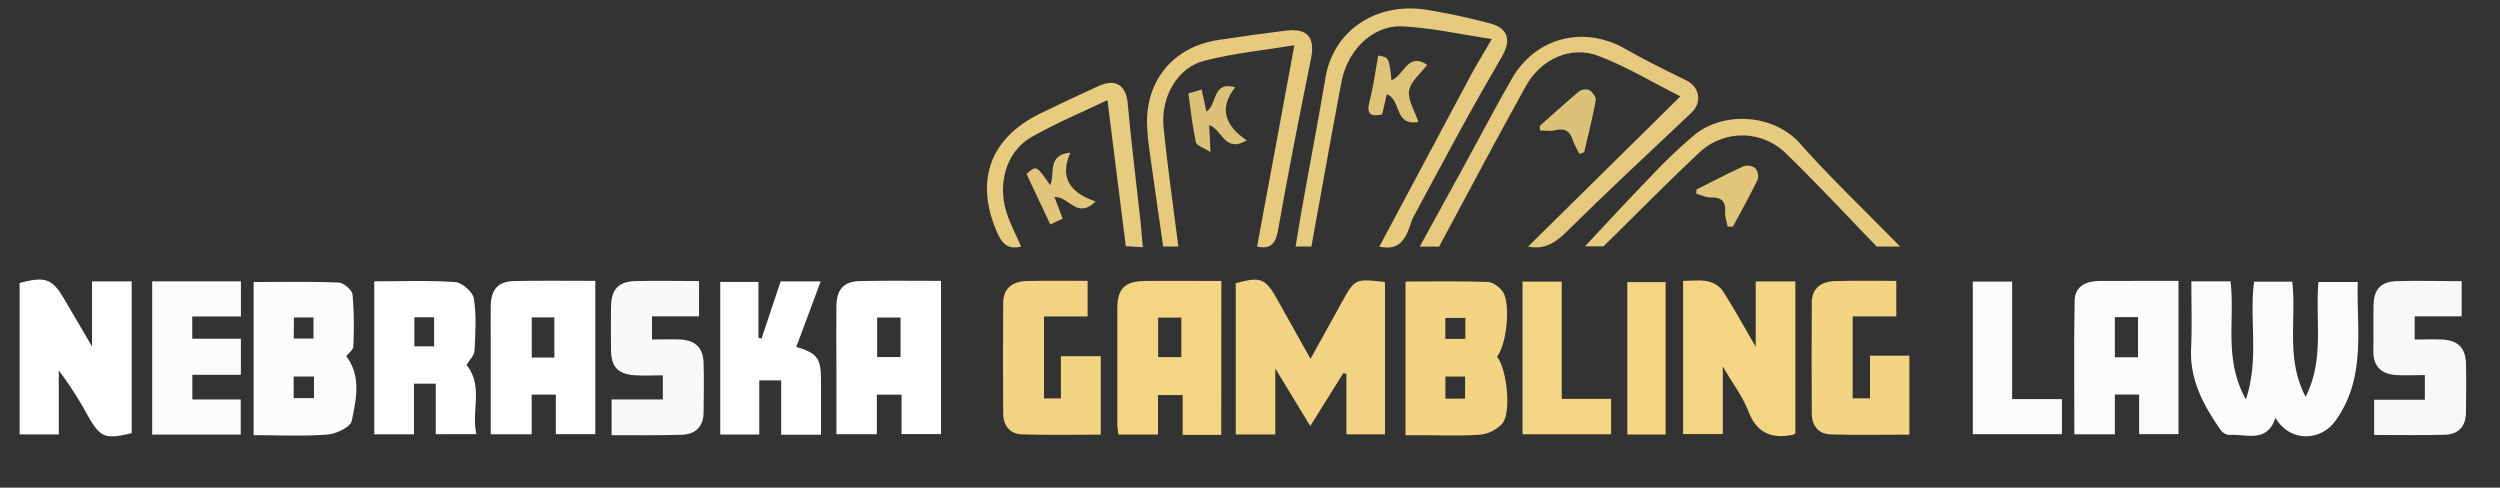 <?xml version="1.0" encoding="UTF-8"?> <svg xmlns="http://www.w3.org/2000/svg" id="Layer_1" data-name="Layer 1" viewBox="0 0 810 158"><rect x="0" y="0" width="810" height="158" fill="#333333" stroke="none"/><defs><style>.cls-1{fill:#fbfbfb;}.cls-2{fill:#f2d383;}.cls-3{fill:#fdfdfd;}.cls-4{fill:#f4d583;}.cls-5{fill:#fcfcfc;}.cls-6{fill:#f3d483;}.cls-7{fill:#fcfdfd;}.cls-8{fill:#fafbfb;}.cls-9{fill:#f2d483;}.cls-10{fill:#f8f8f9;}.cls-11{fill:#f9f9fa;}.cls-12{fill:#e6ca7e;}.cls-13{fill:#e6c97e;}.cls-14{fill:#e7ca7e;}.cls-15{fill:#f3d583;}.cls-16{fill:#fbfbfc;}.cls-17{fill:#e7cb7f;}.cls-18{fill:#f5d683;}.cls-19{fill:#dcc178;}.cls-20{fill:#dfc378;}.cls-21{fill:#e1c57a;}</style></defs><path class="cls-1" d="M710,91.15h12.68c1.53,12.32-2.3,25.31,5,38.25,4.38-13.26,1-25.77,2.65-38.14h12.36c1.43,12.2-2.19,24.95,4.34,37.31,6.17-12.32,3.05-24.81,4.15-37.2h12.74c-.48,15.18,2.87,30.95-7.27,45-4.88,6.75-14.85,6.86-19.4-1-2.76,8.38-9.51,5.14-15,5.55a3.84,3.84,0,0,1-2.76-1.62c-5.48-7.87-10-16.06-9.58-26.19C710.24,106,710,98.81,710,91.15Z"></path><path class="cls-2" d="M413.2,140.76H400.38v-49c8.2-2.25,9.63-1.64,13.66,5.62,3.37,6.1,6.81,12.17,10.57,18.89,3.5-6.31,6.77-12.19,10-18.08,4.38-7.94,4.37-7.94,14.12-6.81v49.34h-12.5V121.12l-1-.25c-3.35,5.37-6.69,10.75-10.7,17.17L413.2,119.4Z"></path><path class="cls-3" d="M29.82,91.18H42.66v49.16c-8.74,2.09-10.14,1.5-14.4-6a115.39,115.39,0,0,0-9.21-14.3v20.71H6.36V91.68c8.62-2.23,10.58-1.46,14.85,5.88,2.63,4.53,5.29,9,8.61,14.71Z"></path><path class="cls-4" d="M568.85,91.17H581.7v49.24a3.55,3.55,0,0,1-.94.49c-6.83,1.31-11.6-.61-14.3-7.67-1.8-4.7-5-8.86-8.27-14.5v21.9H545.32V91c2.63,0,5.31-.37,7.82.12a8.21,8.21,0,0,1,4.91,2.95c3.58,5.51,6.73,11.29,10.8,18.28Z"></path><path class="cls-5" d="M82.18,141V91.37c9.11,0,18.33-.19,27.52.18,1.63.07,4.37,2.4,4.53,3.9a122.25,122.25,0,0,1,.23,16.8c0,1.08-1.47,2.1-2.27,3.17,4.92,6.45,3.21,13.94,1.78,20.94-.41,2-5,4.21-7.85,4.43C98.36,141.4,90.53,141,82.18,141Zm13-31.31h6.39v-6.82H95.22ZM95.15,129h6.58V122H95.15Z"></path><path class="cls-6" d="M485,115.55c3.18,3.72,4.77,18,1.77,21.64a11.38,11.38,0,0,1-7.12,3.63c-6.45.5-13,.18-19.45.18h-4.81V91.21c8.8,0,17.71-.15,26.6.15,1.67,0,3.74,1.58,4.81,3C489.56,98.14,488.17,111.92,485,115.55Zm-10.23-5.77V103h-6.49v6.8Zm-.09,19.36V122h-6.37v7.17Z"></path><path class="cls-3" d="M304.88,91v49.64H292.1V127.87h-8v12.82H271V119.51c0-6.82-.08-13.64,0-20.45.08-5.26,2.35-7.83,7.52-8C287.16,90.88,295.79,91,304.88,91ZM284.2,115.68h7.58V102.87H284.2Z"></path><path class="cls-5" d="M705.83,91v49.66H693.08V127.84h-7.87v12.89H672.09c0-14.53-.19-29,.1-43.41.1-4.7,3.86-6.27,8.14-6.3C688.65,91,697,91,705.83,91Zm-20.61,11.76v13h7.49v-13Z"></path><path class="cls-4" d="M395.68,140.9H383.19V128h-8v12.78H362.36c-.11-1.08-.34-2.33-.35-3.59q0-18.48,0-37c0-6.7,2.3-9.06,9-9.15,8.13-.1,16.26,0,24.71,0Zm-20.44-38v12.82h7.51V102.89Z"></path><path class="cls-3" d="M192.88,91v49.65H180.09V127.86h-7.83V140.7H159V111c0-4-.08-8,0-12,.14-5.25,2.37-7.81,7.55-7.94C175.18,90.88,183.8,91,192.88,91Zm-13.27,24.83v-13h-7.32v13Z"></path><path class="cls-7" d="M151.17,118.22c5.57,7,1.42,14.9,3.18,22.45H141.19V124.31h-7.06v16.42H121.26V91.15c8.8,0,17.57-.37,26.28.25,2.21.16,5.66,3.22,6,5.34.86,5.52.51,11.26.2,16.9C153.66,115.22,152.06,116.72,151.17,118.22Zm-10.52-6V102.8h-6.39v9.42Z"></path><path class="cls-7" d="M266,140.85H253.1v-17.6H246v17.54H233.36V91.35h12.38v18.11l1,.24q3.09-9.24,6.18-18.52H265.9L258,112.4c6.76,2,8,3.68,8,10.58C266,128.79,266,134.59,266,140.85Z"></path><path class="cls-8" d="M49.31,91.16H78.06v11.37H62.29v7.22H78.05v11.68H62.32v8H78v11.39H49.31Z"></path><path class="cls-9" d="M614.4,91v11.51H600.26v26.55h5.62V115.23h12.76v25.59c-8.47,0-17,.21-25.62-.09-3.82-.13-6-2.85-6-6.72-.07-12-.09-23.95,0-35.93,0-4.71,3.07-6.88,7.44-7C601,90.9,607.45,91,614.4,91Z"></path><path class="cls-9" d="M352.39,91v11.53H338.26v26.55h5.47V115.4h12.92v25.42c-8.5,0-17.09.2-25.66-.1-3.82-.13-5.93-2.87-5.95-6.74-.07-12-.1-23.95,0-35.93.05-4.71,3.1-6.86,7.46-7C339,90.9,345.47,91,352.39,91Z"></path><path class="cls-10" d="M769.23,140.92V129.51h16.42v-8c-3.27,0-6.41.21-9.52,0-4.64-.39-7.26-2.85-7.16-7.81s-.07-10,.06-15,2.46-7.44,7.36-7.6c7-.22,13.93,0,21.19,0v11.39H782.36V110c2.91,0,5.87-.12,8.81,0,5.19.25,7.66,2.66,7.8,7.76.14,5.33.08,10.66,0,16-.06,4.39-2.49,7-6.76,7.09C784.62,141.09,777,140.92,769.23,140.92Z"></path><path class="cls-11" d="M198.16,141V129.42h16.6V121.6c-3.09,0-6,.17-9,0-5.62-.42-7.71-2.68-7.79-8.23-.06-4.66-.07-9.33,0-14,.1-5.74,2.44-8.19,8.22-8.31,6.64-.14,13.3,0,20.3,0V102.5H211.25V110c3.05,0,6.16-.15,9.26,0,4.87.29,7.31,2.74,7.45,7.58.16,5.33.07,10.66,0,16,0,4.66-2.63,7.16-7.11,7.28C213.43,141.1,206,141,198.16,141Z"></path><path class="cls-12" d="M446.9,79.9Q461.56,52.47,476.22,25c2.1-3.92,4.45-7.72,7.14-12.36-10-1.48-19.41-3.61-28.93-4.09s-17.8,7.6-19.76,17.89c-3.39,17.79-6.54,35.63-9.78,53.44h-5.12c.75-4.47,1.43-8.78,2.2-13.08,2.49-13.88,5.12-27.73,7.49-41.63C432,10,445.71.71,461.89,3.12a211.8,211.8,0,0,1,20.79,4.44c5.76,1.47,7.06,5.26,4.08,10.51-4,7.05-8.1,14-12,21.15-5.73,10.43-11.34,20.93-17,31.42a14.71,14.71,0,0,0-.82,2.28C455,78.63,452.63,81.11,446.9,79.9Z"></path><path class="cls-13" d="M495.09,79.9l49.34-48.67c-8.59-4.33-17.28-9.59-26.62-13.15-8.83-3.36-18.55,1.05-23.36,9.7C484.84,45,475.64,62.52,466.27,79.9H460c4.62-8.41,9-16.36,13.36-24.32,5.5-10,10.79-20.22,16.51-30.14,7.7-13.37,23.28-17.25,36.6-9.67,6.48,3.69,13.18,7,19.88,10.27,4.39,2.14,5.21,7.14,1.67,10.48-13.63,12.86-27.35,25.62-40.68,38.79C503.65,78.93,500.12,80.89,495.09,79.9Z"></path><path class="cls-14" d="M407.29,79.88c4-21.53,8-43,12.08-65.21-9.55,1.56-19.51,2.54-29.11,5C381.54,21.81,376,31.36,377,41.28c1.29,12.9,3.16,25.74,4.79,38.6h-4.93c-1.33-9.35-2.67-18.66-4-28-.47-3.45-1-6.91-1.17-10.39-.86-15.11,8.18-26.29,23.12-28.56,7.22-1.1,14.46-2.08,21.71-3s9.66,2.23,8.2,9.32C421,37.52,417.41,55.8,414.17,74.13,413.38,78.63,412.07,80.92,407.29,79.88Z"></path><path class="cls-15" d="M493.31,91.23H506v38h16v11.48H493.31Z"></path><path class="cls-16" d="M639.19,140.67V91.23h12.74v38.08h16.14v11.36Z"></path><path class="cls-12" d="M608.07,79.88c-9.83-10.12-19.42-20.48-29.55-30.29a20.17,20.17,0,0,0-28-.09c-10.54,9.87-20.66,20.19-31,30.32h-6c6.9-7.34,14-15.09,21.35-22.64A161.76,161.76,0,0,1,549.15,43.6c9.48-7.63,25.57-6.67,34.1,2.94,10,11.26,21,21.67,32.36,33.34Z"></path><path class="cls-17" d="M364.76,79.77c-2-15.7-3.95-31.41-5.95-47.34-7.76,3.73-16.5,7.34-24.65,12-8.46,4.82-11.35,16-7.53,25.91,1.25,3.24,2.8,6.37,4.22,9.54-4.13,1.08-6.17-.84-7.79-4.57-7.28-16.71-2.4-30.54,14-38.54q9.35-4.56,18.8-8.87c5.67-2.57,9-.25,9.52,5.61,1.13,12.64,2.73,25.25,4.11,37.88.3,2.75.5,5.53.78,8.71Z"></path><path class="cls-18" d="M539.66,140.78h-12.4V91.4h12.4Z"></path><path class="cls-19" d="M498.9,40.77c4.21-3.73,8.37-7.52,12.69-11.12a3.63,3.63,0,0,1,3.29-.5c1,.63,2.32,2.28,2.15,3.25-1,5.67-2.46,11.28-3.75,16.91l-1.46.59a25.89,25.89,0,0,1-2.23-4.43c-.9-3.08-2.62-4-5.73-3.26-1.56.39-3.3.07-4.95.07C498.91,41.78,498.91,41.27,498.9,40.77Z"></path><path class="cls-20" d="M446.55,18c3.48.61,3.48.61,4.28,8,4-1.41,5.19-9.26,11.59-5-2.08,2.79-5.41,5.38-5.87,8.41s1.87,6.65,3,10.09c-7.88,1.46-5.47-7.14-10.23-9-.53,2.32-1,4.33-1.49,6.56-3.58.8-5.22.14-4.11-4.2C445,28,445.64,22.92,446.55,18Z"></path><path class="cls-19" d="M403.93,45.48c-7.08,4.17-7.78-3.29-12.16-5,.13,2.69.24,4.86.43,8.8-2.22-1.43-4.5-2.1-4.74-3.21-1.11-5.15-1.66-10.42-2.43-15.78L389.34,29c.53,2.47,1,4.65,1.53,7.17,3.64-2.21,1.7-10,9.36-7.9C394.83,35,396.85,40.68,403.93,45.48Z"></path><path class="cls-21" d="M559.76,73.41c-.29-1.55-.9-3.12-.8-4.65.22-3.5-1.19-4.86-4.66-4.78-1.57,0-3.15-.79-4.72-1.22l.11-1.37c5.08-2.54,10.11-5.2,15.29-7.54a4.15,4.15,0,0,1,3.73.66,4,4,0,0,1,.77,3.69c-2.48,5.15-5.29,10.15-8,15.21Z"></path><path class="cls-21" d="M355,65.28c-6.11,5.92-8.58-1.67-13.36-1.46l2.66,7-4,1.91L332.6,56.38c3.19-2.85,3.19-2.85,7.67,3.63,1.66-3.76-1.13-9.86,6.53-10.55C343.07,57.73,347,62.6,355,65.28Z"></path></svg> 